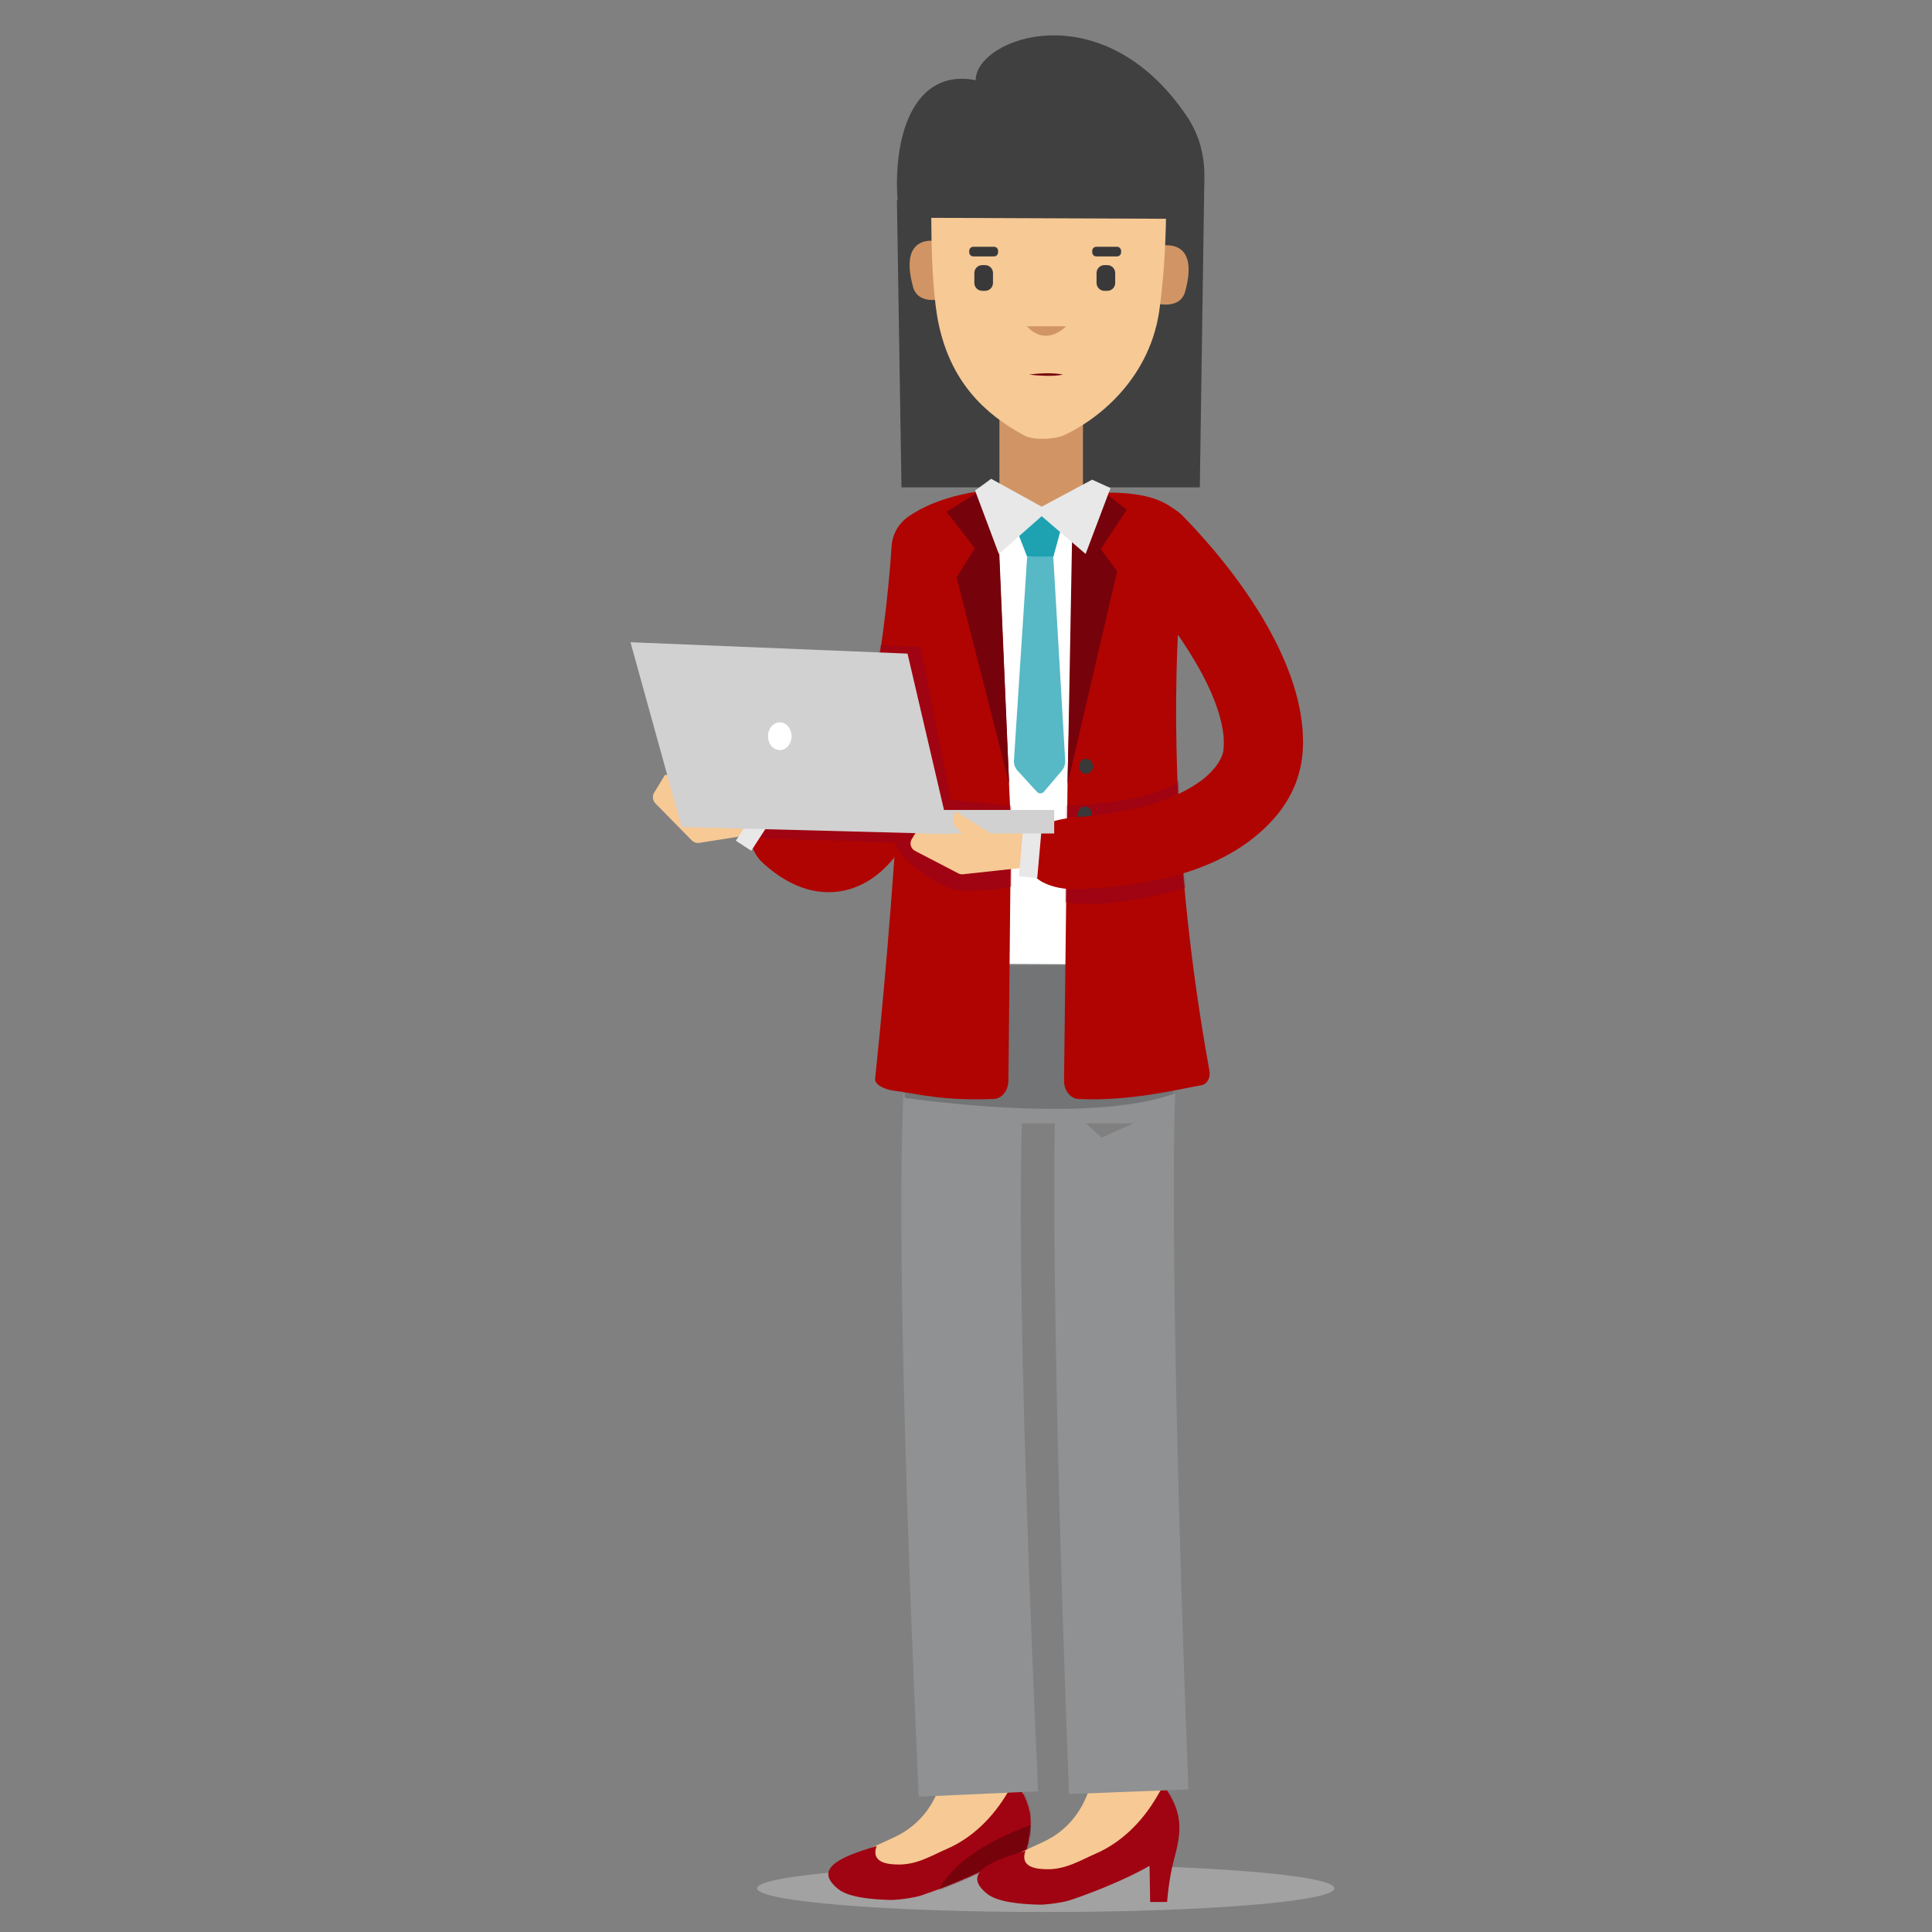 <svg width="1200" height="1200" viewBox="0 0 1200 1200" fill="none" xmlns="http://www.w3.org/2000/svg">
<rect x="0" y="0" width="1200" height="1200" fill="#808080" stroke="none"/>
<path opacity="0.41" d="M649.53 1187.59C748.544 1187.59 828.81 1181 828.81 1172.87C828.81 1164.74 748.544 1158.15 649.53 1158.15C550.516 1158.15 470.25 1164.74 470.25 1172.87C470.25 1181 550.516 1187.59 649.53 1187.59Z" fill="#D1D1D1"/>
<path d="M521.32 1166.2C514.13 1161.75 519.07 1157.65 554.91 1141.4C590.76 1125.15 587.57 1083.38 587.57 1083.38L627.88 1081.65L636.58 1131.42C637.2 1141.26 634.06 1144.85 628.3 1146.54C619.73 1149.05 611.48 1152.5 603.85 1157.14C585.41 1168.36 550.45 1184.24 521.31 1166.2H521.32Z" fill="#F6C995"/>
<path d="M630.23 1105.94C642.72 1123.24 641.43 1134.54 636.77 1151.87C633.33 1164.66 632.44 1178.39 632.44 1178.39L621.91 1178.46L621.54 1155.98C621.54 1155.98 604.01 1166.49 572.36 1177.25C568.08 1178.71 557.44 1180.21 552.84 1180.09C542.49 1179.82 527.26 1178.68 520.62 1173.32C505.07 1160.79 521.42 1153.39 544.51 1146.63C540.33 1157.99 553.86 1157.95 557.54 1158.07C569.36 1158.45 579.07 1152.3 588.14 1148.38C603.63 1141.69 616.78 1129 626.16 1112.92L630.23 1105.94Z" fill="#A00311"/>
<mask id="mask0_2429_639" style="mask-type:luminance" maskUnits="userSpaceOnUse" x="514" y="1105" width="127" height="76">
<path d="M630.23 1105.94C642.72 1123.24 641.43 1134.54 636.77 1151.87C633.33 1164.66 632.44 1178.39 632.44 1178.39L621.91 1178.46L621.54 1155.98C621.54 1155.98 604.01 1166.49 572.36 1177.25C568.08 1178.71 557.44 1180.21 552.84 1180.09C542.49 1179.82 527.26 1178.68 520.62 1173.32C505.07 1160.79 521.42 1153.39 544.51 1146.63C540.33 1157.99 553.86 1157.95 557.54 1158.07C569.36 1158.45 579.07 1152.3 588.14 1148.38C603.63 1141.69 616.78 1129 626.16 1112.92L630.23 1105.94Z" fill="white"/>
</mask>
<g mask="url(#mask0_2429_639)">
<path d="M637.82 1111.57L574.49 1194.06L671.62 1198.94L670.81 1084.41L637.82 1111.57Z" fill="#A00311"/>
<path d="M581.43 1195.82C581.43 1195.82 565.45 1161.97 638.93 1133.95C660.54 1125.71 668.4 1210.27 668.4 1210.27L581.44 1195.81L581.43 1195.82Z" fill="#76020C"/>
</g>
<path d="M598.07 675.61C599.22 686.34 590.69 735.06 607.68 1114.29" stroke="#8F9192" stroke-width="74.21" stroke-miterlimit="10"/>
<path d="M613.79 1169.13C606.6 1164.68 611.54 1160.58 647.38 1144.33C683.23 1128.08 680.04 1086.31 680.04 1086.31L716.88 1085.21L729.06 1134.35C729.71 1144.68 726.23 1148.12 719.92 1149.71C711.84 1151.74 704.19 1155.23 697.1 1159.61C678.87 1170.85 643.34 1187.43 613.79 1169.13Z" fill="#F6C995"/>
<path d="M722.7 1108.87C735.19 1126.17 733.9 1137.47 729.24 1154.8C725.8 1167.59 724.91 1181.32 724.91 1181.32L714.38 1181.39L714.01 1158.91C714.01 1158.91 696.48 1169.42 664.83 1180.18C660.55 1181.64 649.91 1183.14 645.31 1183.02C634.96 1182.75 619.73 1181.61 613.09 1176.25C597.54 1163.72 613.89 1156.32 636.98 1149.56C632.8 1160.92 646.33 1160.88 650.01 1161C661.83 1161.38 671.54 1155.23 680.61 1151.31C696.1 1144.62 709.25 1131.93 718.63 1115.85L722.7 1108.87Z" fill="#A00311"/>
<path d="M694.1 672.53C692.01 652.8 688.34 784.59 701.07 1112.88" stroke="#8F9192" stroke-width="74.21" stroke-miterlimit="10"/>
<path d="M729.42 599.19H561.92V697.71H729.42V599.19Z" fill="#8F9192"/>
<mask id="mask1_2429_639" style="mask-type:luminance" maskUnits="userSpaceOnUse" x="561" y="599" width="169" height="99">
<path d="M729.42 599.19H561.92V697.71H729.42V599.19Z" fill="white"/>
</mask>
<g mask="url(#mask1_2429_639)">
<path d="M748.51 668.52C706.35 706.34 545.46 679.55 545.46 679.55L562.5 536.07L789 537.35C789 537.35 775.72 644.1 748.5 668.52H748.51Z" fill="#727475"/>
</g>
<path d="M514.63 554.15C510.16 554.15 505.64 553.51 501.17 552.23C491.96 549.59 482.79 544.16 473.93 536.1C463.97 527.04 463.23 511.62 472.29 501.65C481.35 491.68 496.77 490.95 506.74 500.01C510.47 503.4 513.07 504.79 514.27 505.24C515.89 504.07 521.53 499.02 528.38 481.58C534.19 466.8 539.34 447.11 543.69 423.07C551.36 380.76 553.72 339.98 553.75 339.57C554.51 326.13 566.02 315.84 579.47 316.6C592.91 317.36 603.2 328.87 602.44 342.31C602.34 344.09 599.9 386.46 591.66 431.88C579.03 501.52 560.16 539.27 532.28 550.68C526.62 553 520.67 554.16 514.64 554.16L514.63 554.15Z" fill="#B00402"/>
<mask id="mask2_2429_639" style="mask-type:luminance" maskUnits="userSpaceOnUse" x="465" y="316" width="138" height="239">
<path d="M514.63 554.15C510.16 554.15 505.64 553.51 501.17 552.23C491.96 549.59 482.79 544.16 473.93 536.1C463.97 527.04 463.23 511.62 472.29 501.65C481.35 491.68 496.77 490.95 506.74 500.01C510.47 503.4 513.07 504.79 514.27 505.24C515.89 504.07 521.53 499.02 528.38 481.58C534.19 466.8 539.34 447.11 543.69 423.07C551.36 380.76 553.72 339.98 553.75 339.57C554.51 326.13 566.02 315.84 579.47 316.6C592.91 317.36 603.2 328.87 602.44 342.31C602.34 344.09 599.9 386.46 591.66 431.88C579.03 501.52 560.16 539.27 532.28 550.68C526.62 553 520.67 554.16 514.64 554.16L514.63 554.15Z" fill="white"/>
</mask>
<g mask="url(#mask2_2429_639)">
<path d="M577.53 456.63L507.22 467.46L499.31 399.13L563.35 401.52L577.53 456.63Z" fill="#A00311"/>
<path d="M558.29 523.44L459.53 520.24L457.88 483.99L556.73 479.18L558.29 523.44Z" fill="#A00311"/>
</g>
<path d="M557.1 124.32L559.92 302.72H745.23L748.01 113.02" fill="#404040"/>
<path d="M672.64 253.53H620.78V351.91H672.64V253.53Z" fill="#D19565"/>
<path d="M564.69 326.95L615.49 304.89C615.49 304.89 653.31 333.91 679.8 305.58C682.4 302.8 728.37 323.11 728.37 323.11L717.92 599.18L582.14 598.56L564.69 326.95Z" fill="white"/>
<path d="M667.79 312.07L685.29 306.02C760.96 304.38 735.07 355.89 733.29 370.06C733.29 370.06 720.1 494.41 751.19 664.98C751.96 669.2 749.97 673.38 746.23 674.05C730.26 676.9 701.68 684.09 669.92 682.61C665.12 682.39 661.23 677.83 660.88 672L663.14 480.63" fill="#B00402"/>
<mask id="mask3_2429_639" style="mask-type:luminance" maskUnits="userSpaceOnUse" x="660" y="305" width="92" height="378">
<path d="M667.79 312.07L685.29 306.02C760.96 304.38 735.07 355.89 733.29 370.06C733.29 370.06 720.1 494.41 751.19 664.98C751.96 669.2 749.97 673.38 746.23 674.05C730.26 676.9 701.68 684.09 669.92 682.61C665.12 682.39 661.23 677.83 660.88 672L663.14 480.63" fill="white"/>
</mask>
<g mask="url(#mask3_2429_639)">
<path d="M656.04 500.45C656.04 500.45 724.1 500.45 736.47 480.34C748.84 460.23 749.35 457.51 749.35 457.51L747.79 548.08C747.79 548.08 672 573.6 646.47 554.27C627.65 540.01 656.04 500.45 656.04 500.45Z" fill="#A00311"/>
</g>
<path d="M577.85 180.43C549.11 157.34 543.27 37.53 606.02 49.8C606.02 23.71 684.77 -5.74 737.26 72.36C763.68 111.67 733.27 158.62 734.9 175C738.02 206.32 708.32 161.02 700.02 193.44" fill="#404040"/>
<path d="M627.92 513.79L626.34 671.52C626.16 677.57 622.17 682.4 617.22 682.59C584.74 683.84 570.57 679.42 554.71 677.38C551.05 676.91 543.13 674.27 543.56 670.07C559.36 518.19 562.68 399.66 562.68 399.66C562.76 368.14 547.09 344.58 557.66 327.82C566.15 314.36 598.2 304.47 618.76 304.47" fill="#B00402"/>
<mask id="mask4_2429_639" style="mask-type:luminance" maskUnits="userSpaceOnUse" x="543" y="304" width="85" height="379">
<path d="M627.92 513.79L626.34 671.52C626.16 677.57 622.17 682.4 617.22 682.59C584.74 683.84 570.57 679.42 554.71 677.38C551.05 676.91 543.13 674.27 543.56 670.07C559.36 518.19 562.68 399.66 562.68 399.66C562.76 368.14 547.09 344.58 557.66 327.82C566.15 314.36 598.2 304.47 618.76 304.47" fill="white"/>
</mask>
<g mask="url(#mask4_2429_639)">
<path d="M635.799 545.82C633.369 553.66 603.749 552.98 603.749 552.98C601.279 553.59 598.709 553.72 596.199 553.31C587.419 551.88 567.489 542.91 555.239 524.05C537.979 497.46 525.319 400.84 525.319 400.84L571.859 401.75L590.799 497.54C590.799 497.54 640.669 530.05 635.789 545.81L635.799 545.82Z" fill="#A00311"/>
<path d="M641.44 501.57L644.56 518.08H512.97V489.74L641.44 501.57Z" fill="#A00311"/>
</g>
<path d="M666.33 309.87L682.11 302.83L699.86 316.65L683.69 341.1L693.9 354.71L663.11 486.86L666.33 309.87Z" fill="#76020C"/>
<path d="M673.81 510.33C676.229 510.33 678.19 508.234 678.19 505.65C678.19 503.065 676.229 500.97 673.81 500.97C671.391 500.97 669.43 503.065 669.43 505.65C669.43 508.234 671.391 510.33 673.81 510.33Z" fill="#39393A"/>
<path d="M674.53 480.63C676.949 480.63 678.91 478.534 678.91 475.95C678.91 473.365 676.949 471.27 674.53 471.27C672.111 471.27 670.15 473.365 670.15 475.95C670.15 478.534 672.111 480.63 674.53 480.63Z" fill="#39393A"/>
<path d="M674.53 546.53C676.949 546.53 678.91 544.435 678.91 541.85C678.91 539.265 676.949 537.17 674.53 537.17C672.111 537.17 670.15 539.265 670.15 541.85C670.15 544.435 672.111 546.53 674.53 546.53Z" fill="#39393A"/>
<path d="M585.11 150.33C585.11 150.33 557.17 141.82 567.11 178.18C570.29 189.81 585.11 185.59 585.11 185.59V150.33Z" fill="#D19565"/>
<path d="M718.14 153.19C718.14 153.19 746.08 144.68 736.14 181.04C732.96 192.67 718.14 188.45 718.14 188.45V153.19Z" fill="#D19565"/>
<path d="M578.67 113.7C578.67 113.7 576.87 172.97 583.09 201.63C590.79 237.12 611.18 257.03 636.39 270.58C641.73 273.45 654.72 273.08 660.79 270.35C679.04 262.12 713.28 237.69 719.98 193.57C725.33 154.88 724.24 121.99 724.24 103.96C724.24 85.93 710.33 47.95 664.81 45.38C619.29 42.8 576.55 52.54 578.67 113.71V113.7Z" fill="#F6C995"/>
<path d="M637.85 202.66H662.17C662.17 202.66 650.01 215.9 637.85 202.66Z" fill="#D19565"/>
<path d="M611.86 164.67H610.08C607.374 164.67 605.18 166.864 605.18 169.57V175.74C605.18 178.446 607.374 180.64 610.08 180.64H611.86C614.566 180.64 616.76 178.446 616.76 175.74V169.57C616.76 166.864 614.566 164.67 611.86 164.67Z" fill="#39393A"/>
<path d="M687.77 164.67H685.99C683.284 164.67 681.09 166.864 681.09 169.57V175.74C681.09 178.446 683.284 180.64 685.99 180.64H687.77C690.476 180.64 692.67 178.446 692.67 175.74V169.57C692.67 166.864 690.476 164.67 687.77 164.67Z" fill="#39393A"/>
<path d="M617.41 153.28H604.53C603.138 153.28 602.01 154.409 602.01 155.8V156.74C602.01 158.132 603.138 159.26 604.53 159.26H617.41C618.801 159.26 619.93 158.132 619.93 156.74V155.8C619.93 154.409 618.801 153.28 617.41 153.28Z" fill="#39393A"/>
<path d="M693.81 153.28H680.93C679.538 153.28 678.41 154.409 678.41 155.8V156.74C678.41 158.132 679.538 159.26 680.93 159.26H693.81C695.202 159.26 696.33 158.132 696.33 156.74V155.8C696.33 154.409 695.202 153.28 693.81 153.28Z" fill="#39393A"/>
<path d="M639.26 232.63C643.97 231.95 653.44 231.32 660.3 232.63C654.59 234.04 643.56 233.28 639.26 232.63Z" fill="#76020C"/>
<path d="M406.33 492.31L412.95 481.38L459.34 479.1L477.96 499.71L467.77 518.22L434.42 523.52C432.66 523.8 430.87 523.21 429.62 521.94L407.11 499.02C405.34 497.22 405.02 494.46 406.33 492.3V492.31Z" fill="#F6C995"/>
<path d="M631.74 329.73L637.98 345.78L654.04 346.68L659.39 327.05L644.64 318.82L631.74 329.73Z" fill="#1EA2B1"/>
<path d="M629.79 472.13L637.98 345.84L654.2 345.64L661.61 472.36C661.75 474.67 660.99 476.94 659.49 478.7L648.41 491.76C647.28 493.09 645.25 493.13 644.07 491.84L632.12 478.78C630.47 476.97 629.62 474.57 629.78 472.13H629.79Z" fill="#56B9C5"/>
<path d="M619.14 307.5L609.04 304.72L587.91 317.87L605.48 340.54L594.14 358.67L626.78 486.71L619.14 307.5Z" fill="#76020C"/>
<path d="M615.63 297.39L647.02 314.71L678.33 297.94L689.76 303.13L674.3 344.07L647.02 320.61L620.4 344.07L605.64 304.68L615.63 297.39Z" fill="#E8E8E8"/>
<path d="M566.3 521.21L571.26 513.06C572.13 511.64 573.63 510.72 575.29 510.59L623.97 506.9L645.43 527.23L649.25 537.48L598.15 543.02C597.13 543.13 596.11 542.94 595.2 542.47L568.33 528.48C565.68 527.1 564.74 523.76 566.3 521.2V521.21Z" fill="#F6C995"/>
<path d="M573.19 135.29L738.28 135.94C738.28 135.94 744.91 11.34 642.54 40.77C557.11 50.33 573.19 135.29 573.19 135.29Z" fill="#404040"/>
<path d="M734.04 319.8C767.72 354.13 807.85 408.12 809.3 457.92C809.92 476.26 804.71 491.77 793.75 505.5C764.07 541.87 712.75 550.69 668.49 552.32C661.33 552.32 654.37 551.39 647.77 548.02C634.26 541.04 633.77 521.36 646.78 513.68C655.54 508.12 665.5 507.93 675.35 507.02C679.67 506.61 684.47 505.95 688.78 505.34C708.79 502.1 729.96 496.74 746.28 484.7C752.3 480.24 758.86 473 759.91 465.98C760.73 457.69 759.25 450.27 756.7 441.95C753.48 431.63 748.29 421.1 742.71 411.59C731.52 392.4 717.2 373.94 702.25 357.22L699.44 354.17L698.8 353.48C678.14 329.33 710.76 298.08 734.03 319.8H734.04Z" fill="#B00402"/>
<path d="M485.069 500.038L475.476 493.806L457.04 522.183L466.633 528.415L485.069 500.038Z" fill="#E8E8E8"/>
<path d="M647.099 513.282L635.704 512.271L632.863 544.296L644.258 545.307L647.099 513.282Z" fill="#E8E8E8"/>
<path d="M589.83 518.05L423.37 513.67L391.61 398.9L563.68 405.97L589.83 518.05Z" fill="#D1D1D1"/>
<path d="M484.33 465.89C488.372 465.89 491.65 462.035 491.65 457.28C491.65 452.525 488.372 448.67 484.33 448.67C480.287 448.67 477.01 452.525 477.01 457.28C477.01 462.035 480.287 465.89 484.33 465.89Z" fill="white"/>
<path d="M654.79 503.08H571.99V517.69H654.79V503.08Z" fill="#D1D1D1"/>
<path d="M610.33 531.11L592 511.89L592.51 505.74C592.6 504.68 593.77 504.1 594.67 504.66L616.14 518.04L610.34 531.11H610.33Z" fill="#F6C995"/>
</svg>
